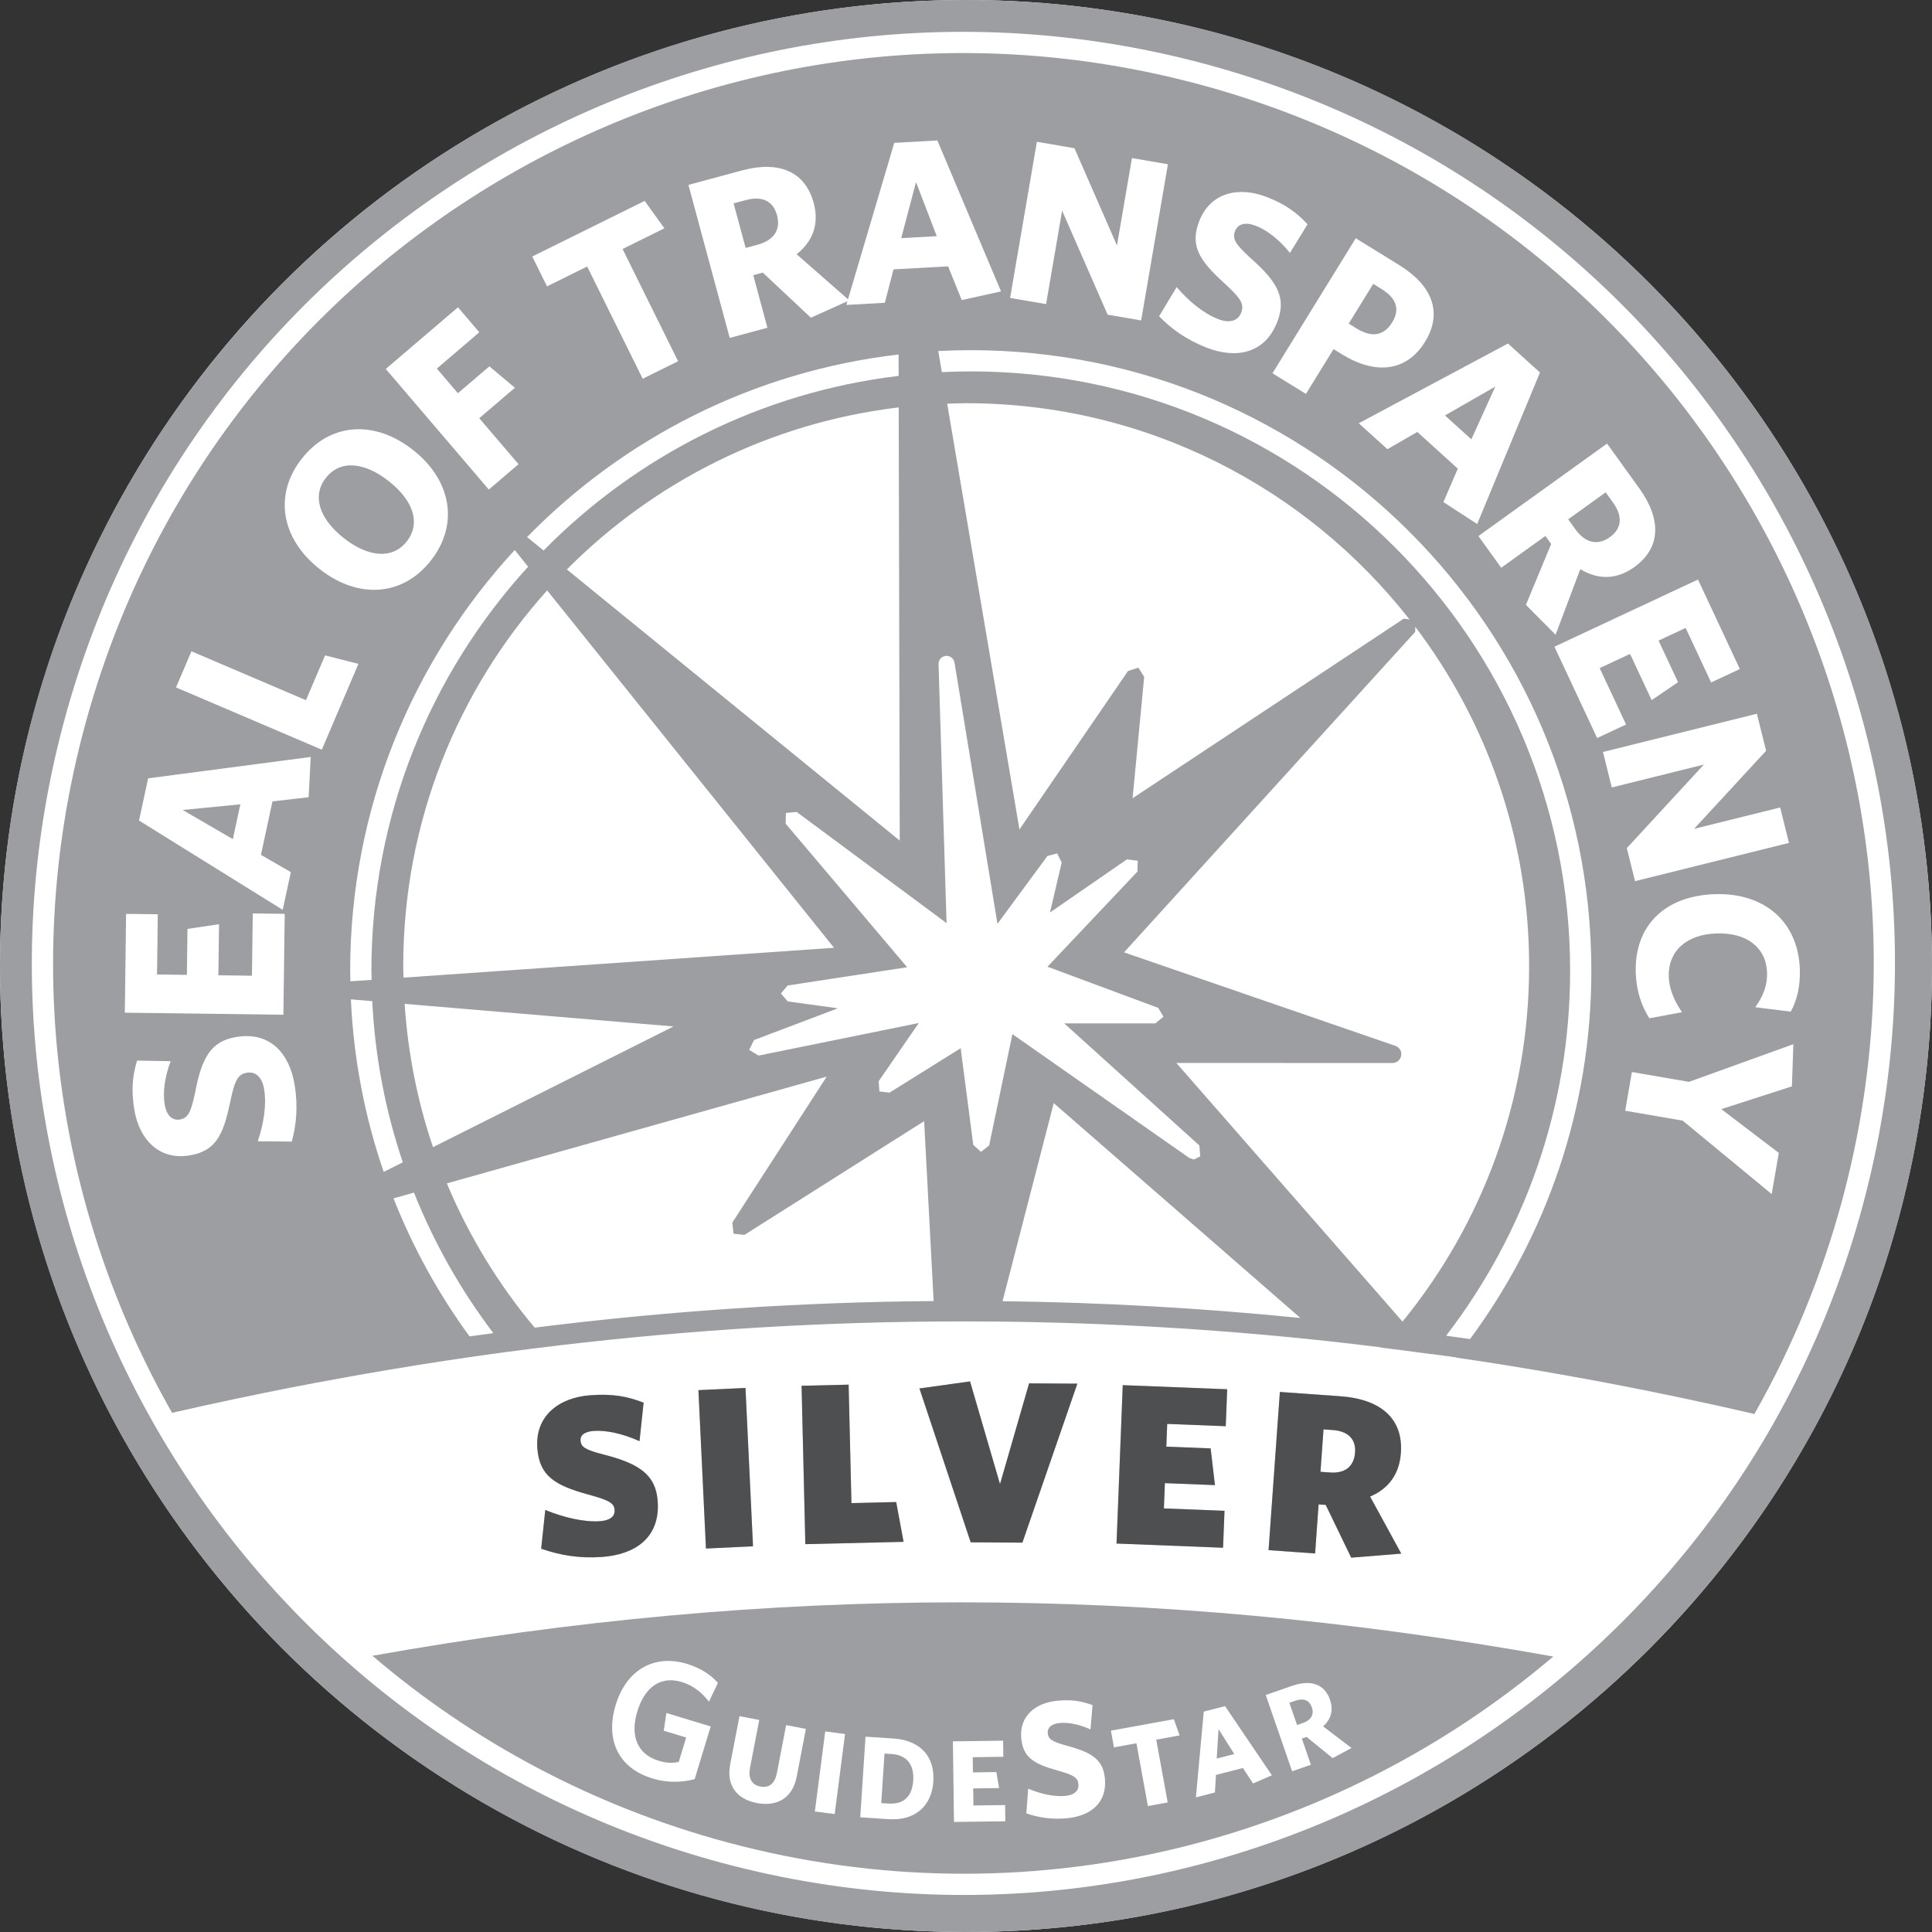 <?xml version="1.0" encoding="utf-8"?>
<!-- Generator: Adobe Illustrator 16.0.4, SVG Export Plug-In . SVG Version: 6.00 Build 0)  -->
<!DOCTYPE svg PUBLIC "-//W3C//DTD SVG 1.1//EN" "http://www.w3.org/Graphics/SVG/1.1/DTD/svg11.dtd">
<svg version="1.1" xmlns="http://www.w3.org/2000/svg" xmlns:xlink="http://www.w3.org/1999/xlink" x="0px" y="0px" width="108px"
	 height="108px" viewBox="0 0 108 108" enable-background="new 0 0 108 108" xml:space="preserve">
<rect x="0" y="0" width="108" height="108" fill="#333333" stroke="none"/>
<g id="white">
	<circle fill="#FFFFFF" cx="54" cy="54" r="54"/>
</g>
<g id="Background">
	<g>
		<path fill="#9D9EA2" d="M20.819,92.559c5.586,4.773,12.297,8.408,19.868,10.439c16.776,4.494,33.837,0.055,46.142-10.397
			c-11.343-2.033-22.195-3.03-33.127-3.03C42.852,89.57,32.073,90.555,20.819,92.559z"/>
		<path fill="#9D9EA2" d="M54,0C24.176,0,0,24.177,0,54c0,29.823,24.176,54,54,54s54-24.177,54-54C108,24.177,83.824,0,54,0z
			 M40.38,104.143C12.607,96.699-3.874,68.153,3.565,40.38C11.01,12.607,39.559-3.875,67.33,3.566
			c27.773,7.443,44.256,35.991,36.813,63.763C96.702,95.104,68.155,111.585,40.38,104.143z"/>
		<path fill="#9D9EA2" d="M67.023,4.712C39.884-2.56,11.985,13.547,4.712,40.688C1.11,54.132,3.248,67.76,9.619,78.977
			c1.182-0.273,2.364-0.528,3.548-0.78c0.517-0.108,1.032-0.216,1.547-0.321c0.972-0.199,1.942-0.389,2.912-0.572
			c0.598-0.112,1.194-0.22,1.79-0.326c0.775-0.141,1.553-0.277,2.328-0.406c0.487-0.082,0.974-0.165,1.46-0.242
			c1.128-0.181,2.258-0.354,3.386-0.514c1.045-0.15,2.089-0.291,3.133-0.422c0.06-0.007,0.121-0.015,0.182-0.021
			c7.466-0.939,14.907-1.437,22.347-1.499c1.165-0.01,2.331-0.009,3.497,0.003c6.136,0.063,12.271,0.421,18.422,1.087
			c0.999,0.107,1.998,0.226,2.998,0.349c-0.004,0.005-0.007,0.008-0.011,0.013c0.953,0.119,1.906,0.239,2.86,0.373
			c0.002-0.002,0.004-0.005,0.007-0.007c0.456,0.062,0.912,0.12,1.369,0.187c-0.003,0.003-0.005,0.005-0.008,0.01
			c4.109,0.597,8.22,1.332,12.326,2.192c0.137,0.03,0.273,0.058,0.411,0.087c1.316,0.278,2.632,0.569,3.948,0.875
			c2.103-3.699,3.773-7.719,4.926-12.02C110.271,39.883,94.164,11.986,67.023,4.712z M50.296,46.989L31.688,31.833
			c4.866-4.898,11.334-8.196,18.55-9.059L50.296,46.989z M22.557,54.65c-0.004-0.213-0.016-0.425-0.016-0.639
			c0-8.074,3.045-15.437,8.045-21.007l16.036,19.978L22.557,54.65z M37.651,57.379l-13.445,6.748
			c-0.861-2.539-1.402-5.225-1.587-8.01L37.651,57.379z M50.232,19.817l0.003,1.195c-7.735,0.929-14.659,4.487-19.849,9.761
			l-0.922-0.751C34.878,24.484,42.128,20.756,50.232,19.817z M19.575,54.266c0-9.077,3.491-17.337,9.198-23.52l0.749,0.934
			c-5.44,5.957-8.761,13.883-8.761,22.586c0,0.17,0.009,0.339,0.012,0.509l-1.186,0.082C19.584,54.659,19.575,54.463,19.575,54.266z
			 M21.449,65.51c-1.046-3.045-1.682-6.281-1.834-9.645l1.193,0.101c0.156,3.137,0.747,6.157,1.709,9.009L21.449,65.51z
			 M26.247,74.705c-1.727-2.363-3.158-4.954-4.25-7.716l1.144-0.322c1.128,2.828,2.626,5.469,4.438,7.856
			C27.135,74.584,26.691,74.64,26.247,74.705z M29.888,74.216c-2.018-2.407-3.678-5.124-4.909-8.064l21.234-5.969l-5.275,8.159
			l0.065,0.621l0.612,0.068l10.045-6.358l0.53,10.057C44.768,72.787,37.341,73.282,29.888,74.216z M55.293,64.032l-0.456,0.358
			L54.406,64l-0.704-5.404l-3.977,2.484l-0.566-0.068l-0.04-0.573l2.241-3.251l-8.958,1.82l-0.522-0.322l0.27-0.546l4.687-1.775
			l-2.8-0.385l-0.385-0.444l0.379-0.446l6.679-1.021l-6.791-8.024l0.013-0.6l0.601-0.057l8.381,6.216l-0.449-14.479
			c-0.006-0.238,0.17-0.434,0.406-0.459c0.238-0.022,0.445,0.14,0.486,0.374l2.402,14.603l2.794-3.794l0.543-0.143l0.252,0.511
			l-0.653,2.792l4.302-2.97l0.604,0.077l-0.019,0.607l-5.026,5.317l6.188,2.301l0.294,0.493l-0.452,0.375h-5.093l7.551,6.822
			l0.052,0.61l-0.354,0.175l-0.256-0.083l-9.892-6.924L55.293,64.032z M63.634,37.323l-0.579,0.189l-6.067,8.855l-4.04-23.8
			c0.354-0.011,0.707-0.027,1.063-0.027c10.066,0,19.021,4.732,24.781,12.087l-0.317-0.045L63.313,44.621l0.648-6.783L63.634,37.323
			z M56.043,72.738l2.862-11.073l13.788,12.011C67.134,73.118,61.588,72.805,56.043,72.738z M78.402,73.878L65.758,59.419
			l12.074,0.005c0.246,0,0.454-0.176,0.496-0.416c0.039-0.237-0.095-0.471-0.334-0.548l-15.16-5.222l16.274-17.911l0.006-0.289
			c3.993,5.275,6.365,11.847,6.365,18.972C85.479,61.549,82.822,68.46,78.402,73.878z M82.176,74.855
			c-0.445-0.066-0.891-0.123-1.337-0.188c4.346-5.651,6.932-12.723,6.932-20.402c0-18.504-14.999-33.504-33.503-33.504
			c-0.542,0-1.082,0.016-1.619,0.041l-0.2-1.179c0.604-0.031,1.21-0.048,1.819-0.048c19.159,0,34.689,15.532,34.689,34.69
			C88.957,61.978,86.433,69.096,82.176,74.855z"/>
	</g>
</g>
<g id="GuideStar">
	<g>
		<path fill="#FFFFFF" d="M36.479,99.419c-1.958-0.595-2.64-2.208-2.062-4.113c0.581-1.914,2.11-2.865,3.988-2.294
			c0.787,0.239,1.326,0.618,1.729,1.062l-0.504,1.048c-0.364-0.472-0.843-0.891-1.522-1.097c-1.207-0.367-2.081,0.325-2.48,1.639
			c-0.402,1.323-0.042,2.39,1.2,2.767c0.43,0.13,0.761,0.133,1.113,0.065l0.416-1.368l-1.252-0.38l0.145-0.991l2.478,0.752
			l-0.894,2.942C38.139,99.649,37.302,99.669,36.479,99.419z"/>
		<path fill="#FFFFFF" d="M42.314,100.792c-1.086-0.208-1.731-0.939-1.493-2.179l0.516-2.679l1.105,0.213l-0.515,2.672
			c-0.11,0.572,0.083,0.955,0.577,1.05c0.501,0.096,0.814-0.183,0.924-0.749l0.517-2.685l1.104,0.212l-0.514,2.672
			C44.299,100.554,43.387,100.999,42.314,100.792z"/>
		<path fill="#FFFFFF" d="M45.551,101.263l0.579-4.475l1.108,0.144l-0.579,4.475L45.551,101.263z"/>
		<path fill="#FFFFFF" d="M49.669,101.692l-1.581-0.104l0.295-4.506l1.555,0.102c1.567,0.103,2.324,1.063,2.236,2.402
			C52.087,100.926,51.19,101.792,49.669,101.692z M49.848,98.051l-0.404-0.026l-0.182,2.769l0.405,0.026
			c0.797,0.052,1.32-0.333,1.384-1.3C51.112,98.573,50.612,98.101,49.848,98.051z"/>
		<path fill="#FFFFFF" d="M53.329,101.849l-0.062-4.506l2.808-0.039l0.013,0.901l-1.711,0.024l0.012,0.849l1.307-0.018l0.156,0.893
			l-1.45,0.021l0.014,0.954l1.77-0.025l0.013,0.908L53.329,101.849z"/>
		<path fill="#FFFFFF" d="M59.659,101.639c-0.864,0.083-1.607-0.035-2.286-0.27l0.104-1.379c0.693,0.291,1.45,0.462,2.092,0.401
			c0.455-0.043,0.752-0.269,0.716-0.649c-0.034-0.362-0.236-0.512-1.17-0.77c-1.329-0.37-1.927-0.735-2.027-1.795
			c-0.118-1.236,0.785-1.988,2.012-2.104c0.837-0.08,1.391,0.027,1.974,0.244l-0.114,1.361c-0.607-0.279-1.229-0.408-1.722-0.361
			c-0.483,0.046-0.696,0.272-0.668,0.57c0.031,0.325,0.223,0.466,1.051,0.697c1.452,0.377,2.046,0.809,2.144,1.831
			C61.896,100.807,60.932,101.518,59.659,101.639z"/>
		<path fill="#FFFFFF" d="M64.634,97.249l0.641,3.509l-1.107,0.202l-0.641-3.51l-1.256,0.229l-0.17-0.934l3.516-0.641l0.325,0.905
			L64.634,97.249z"/>
		<path fill="#FFFFFF" d="M67.291,95.681l1.19-0.307l2.617,3.864l-1.05,0.459l-0.568-0.866l-1.507,0.388l-0.058,0.981l-1.064,0.274
			L67.291,95.681z M68.015,98.304l0.981-0.253l-0.88-1.394L68.015,98.304z"/>
		<path fill="#FFFFFF" d="M74.494,98.28l-1.454-1.185l-0.266,0.092l0.506,1.465l-1.05,0.363l-1.475-4.264l1.489-0.515
			c1.032-0.356,1.801-0.096,2.104,0.781c0.205,0.593,0.048,1.098-0.385,1.489l1.587,1.209L74.494,98.28z M72.416,95.069l-0.34,0.118
			l0.43,1.242l0.327-0.113c0.457-0.158,0.64-0.47,0.499-0.878C73.195,95.042,72.873,94.911,72.416,95.069z"/>
	</g>
</g>
<g id="Seal_of_transparency">
	<g>
		<path fill="#FFFFFF" d="M16.471,60.651c0.192,1.18,0.1,2.21-0.161,3.163l-1.902-0.016c0.335-0.979,0.501-2.034,0.358-2.908
			c-0.101-0.622-0.438-1.01-0.957-0.925c-0.494,0.081-0.682,0.372-0.95,1.678c-0.387,1.859-0.833,2.713-2.279,2.948
			c-1.686,0.274-2.801-0.897-3.073-2.571c-0.186-1.141-0.09-1.912,0.154-2.732l1.879,0.032c-0.328,0.861-0.447,1.726-0.338,2.398
			c0.106,0.658,0.438,0.93,0.843,0.865c0.444-0.073,0.62-0.349,0.861-1.507c0.386-2.028,0.923-2.884,2.317-3.11
			C15.124,57.656,16.188,58.915,16.471,60.651z"/>
		<path fill="#FFFFFF" d="M15.842,56.725l-8.865-0.115l0.071-5.524l1.773,0.022l-0.044,3.366l1.67,0.022l0.033-2.57l1.764-0.261
			l-0.037,2.854l1.877,0.024l0.045-3.482l1.786,0.024L15.842,56.725z"/>
		<path fill="#FFFFFF" d="M7.772,45.869l0.509-2.36l9.089-1.194l-0.117,2.249l-2.021,0.234l-0.645,2.989l1.671,0.965l-0.455,2.109
			L7.772,45.869z M13.016,46.908l0.419-1.946l-3.222,0.316L13.016,46.908z"/>
		<path fill="#FFFFFF" d="M17.99,41.907l-8.15-3.479l0.861-2.021l6.402,2.734l1.069-2.505l1.864,0.475L17.99,41.907z"/>
		<path fill="#FFFFFF" d="M24.084,31.338c-1.57,1.999-4.055,2.169-6.206,0.481c-2.16-1.696-2.595-4.158-1.009-6.178
			c1.586-2.02,4.062-2.18,6.213-0.492S25.676,29.308,24.084,31.338z M18.215,26.714c-0.785,1-0.374,2.284,1.009,3.371
			c1.384,1.086,2.729,1.18,3.515,0.18c0.792-1.01,0.374-2.285-1.01-3.371C20.346,25.808,19.007,25.705,18.215,26.714z"/>
		<path fill="#FFFFFF" d="M24.42,20.603l1.177,1.378l1.759-1.502l1.428,1.197l-1.994,1.702l2.196,2.571l-1.661,1.418l-5.76-6.743
			l4.036-3.446l1.193,1.397L24.42,20.603z"/>
		<path fill="#FFFFFF" d="M34.802,13.919l3.104,6.274l-1.979,0.979l-3.104-6.274l-2.245,1.11l-0.825-1.669l6.285-3.109l1.102,1.533
			L34.802,13.919z"/>
		<path fill="#FFFFFF" d="M45.328,17.759l-2.688-2.52l-0.533,0.144l0.793,2.938l-2.108,0.568l-2.309-8.554l2.988-0.806
			c2.07-0.559,3.54,0.055,4.015,1.816c0.321,1.19-0.056,2.157-0.956,2.865l2.945,2.583L45.328,17.759z M41.691,11.185l-0.682,0.185
			l0.673,2.492l0.657-0.178c0.917-0.248,1.317-0.834,1.096-1.652C43.223,11.238,42.609,10.937,41.691,11.185z"/>
		<path fill="#FFFFFF" d="M49.99,7.986l2.409-0.135l3.559,8.439l-2.197,0.484l-0.762-1.885l-3.05,0.17l-0.487,1.866l-2.152,0.121
			L49.99,7.986z M50.379,13.312l1.986-0.111l-1.159-3.021L50.379,13.312z"/>
		<path fill="#FFFFFF" d="M61.918,17.591l-2.545-5.815L58.477,17l-2.012-0.344l1.498-8.73l2.1,0.36l2.376,5.435l0.838-4.884
			l2.011,0.345l-1.497,8.73L61.918,17.591z"/>
		<path fill="#FFFFFF" d="M67.435,19.428c-1.112-0.436-1.952-1.039-2.64-1.749l0.981-1.63c0.672,0.787,1.495,1.467,2.321,1.789
			c0.586,0.23,1.091,0.137,1.283-0.353c0.182-0.466,0.027-0.775-0.96-1.672c-1.403-1.28-1.911-2.099-1.377-3.462
			c0.622-1.59,2.198-1.953,3.776-1.335c1.077,0.42,1.691,0.896,2.273,1.522l-0.984,1.602c-0.573-0.721-1.257-1.264-1.891-1.512
			c-0.623-0.243-1.024-0.098-1.175,0.285c-0.163,0.419-0.015,0.711,0.858,1.508c1.55,1.364,2.012,2.261,1.497,3.579
			C70.698,19.794,69.073,20.069,67.435,19.428z"/>
		<path fill="#FFFFFF" d="M75.027,19.812l-0.48-0.297l-1.545,2.505l-1.87-1.154l4.655-7.547l2.428,1.498
			c1.838,1.134,2.458,2.649,1.445,4.29C78.608,20.812,76.854,20.938,75.027,19.812z M77.235,16.16l-0.471-0.29l-1.369,2.22
			l0.438,0.27c0.831,0.513,1.513,0.436,1.991-0.341C78.271,17.297,78.066,16.672,77.235,16.16z"/>
		<path fill="#FFFFFF" d="M84.295,19.203l1.79,1.621l-3.51,8.468l-1.889-1.225l0.808-1.868l-2.266-2.053l-1.672,0.964l-1.6-1.449
			L84.295,19.203z M80.774,23.224l1.476,1.336l1.337-2.949L80.774,23.224z"/>
		<path fill="#FFFFFF" d="M85.3,33.812l1.411-3.402l-0.322-0.448l-2.471,1.775l-1.273-1.771l7.191-5.17l1.807,2.511
			c1.251,1.741,1.193,3.332-0.286,4.395c-1.001,0.721-2.038,0.707-3.017,0.114l-1.382,3.666L85.3,33.812z M90.17,28.095
			l-0.412-0.573l-2.095,1.507l0.397,0.553c0.555,0.771,1.245,0.938,1.933,0.444C90.66,29.546,90.726,28.866,90.17,28.095z"/>
		<path fill="#FFFFFF" d="M86.893,36.151l8.025-3.754l2.34,5.002l-1.605,0.751l-1.425-3.048l-1.513,0.707l1.088,2.327l-1.474,1.001
			l-1.208-2.582l-1.698,0.793l1.475,3.153l-1.617,0.755L86.893,36.151z"/>
		<path fill="#FFFFFF" d="M90.94,47.41l4.309-4.671l-5.15,1.28l-0.492-1.983l8.604-2.137l0.515,2.07l-4.027,4.364l4.813-1.195
			l0.492,1.981l-8.604,2.138L90.94,47.41z"/>
		<path fill="#FFFFFF" d="M91.439,54.376c-0.081-2.646,1.642-4.307,4.441-4.392c2.749-0.085,4.65,1.541,4.732,4.212
			c0.029,0.938-0.153,1.701-0.506,2.355l-1.987-0.247c0.395-0.54,0.684-1.165,0.66-1.937c-0.043-1.387-1.123-2.24-2.818-2.188
			c-1.722,0.054-2.72,1.022-2.677,2.409c0.022,0.72,0.311,1.354,0.742,1.996l-1.828,0.339
			C91.767,56.229,91.472,55.416,91.439,54.376z"/>
		<path fill="#FFFFFF" d="M94.065,62.645l-3.215-0.555l0.374-2.164l3.189,0.551l5.837-2.107l-0.081,2.358l-3.947,1.274l3.214,2.445
			l-0.397,2.303L94.065,62.645z"/>
	</g>
</g>
<g id="Level">
	<g>
		<path fill="#9D9EA2" d="M33.657,87.034c-1.293,0.094-2.362-0.099-3.405-0.46l0.229-2.166c1.074,0.437,2.187,0.69,3.07,0.626
			c0.512-0.037,0.832-0.241,0.804-0.625c-0.026-0.372-0.258-0.535-1.491-0.87c-1.852-0.509-2.714-1.039-2.827-2.587
			c-0.132-1.818,1.223-2.83,2.964-2.957c1.28-0.093,2.077,0.068,2.978,0.415l-0.229,2.153c-0.958-0.432-1.886-0.622-2.552-0.574
			c-0.524,0.038-0.768,0.236-0.745,0.543c0.025,0.346,0.243,0.51,1.266,0.771c2.059,0.52,2.941,1.163,3.047,2.61
			C36.915,86,35.45,86.904,33.657,87.034z"/>
		<path fill="#9D9EA2" d="M39.463,86.564l-0.421-8.854l2.631-0.125l0.421,8.854L39.463,86.564z"/>
		<path fill="#9D9EA2" d="M45.019,86.319l-0.211-8.854l2.631-0.062l0.157,6.622l2.502-0.06l0.413,2.225L45.019,86.319z"/>
		<path fill="#9D9EA2" d="M57.153,86.234l-2.891-0.018l-2.865-8.6l2.829-0.395l1.675,5.741l1.626-5.631l2.698,0.016L57.153,86.234z"
			/>
		<path fill="#9D9EA2" d="M62.415,86.285l0.347-8.854l5.839,0.229l-0.081,2.066l-3.272-0.128l-0.05,1.271l2.478,0.097l0.24,2.053
			l-2.798-0.11l-0.055,1.412l3.388,0.133l-0.081,2.066L62.415,86.285z"/>
		<path fill="#9D9EA2" d="M75.533,87.074l-1.425-2.949l-0.397-0.028l-0.196,2.743l-2.602-0.186l0.632-8.844l3.384,0.242
			c2.281,0.163,3.517,1.269,3.381,3.166c-0.085,1.192-0.685,1.999-1.721,2.44l1.743,3.191L75.533,87.074z M74.51,79.941
			l-0.525-0.038l-0.169,2.371l0.538,0.039c0.846,0.061,1.338-0.342,1.395-1.125C75.801,80.446,75.355,80.002,74.51,79.941z"/>
	</g>
</g>
<g id="Level_-_shading" opacity="0.5">
	<g>
		<path d="M33.657,87.034c-1.293,0.094-2.362-0.099-3.405-0.46l0.229-2.166c1.074,0.437,2.187,0.69,3.07,0.626
			c0.512-0.037,0.832-0.241,0.804-0.625c-0.026-0.372-0.258-0.535-1.491-0.87c-1.852-0.509-2.714-1.039-2.827-2.587
			c-0.132-1.818,1.223-2.83,2.964-2.957c1.28-0.093,2.077,0.068,2.978,0.415l-0.229,2.153c-0.958-0.432-1.886-0.622-2.552-0.574
			c-0.524,0.038-0.768,0.236-0.745,0.543c0.025,0.346,0.243,0.51,1.266,0.771c2.059,0.52,2.941,1.163,3.047,2.61
			C36.915,86,35.45,86.904,33.657,87.034z"/>
		<path d="M39.463,86.564l-0.421-8.854l2.631-0.125l0.421,8.854L39.463,86.564z"/>
		<path d="M45.019,86.319l-0.211-8.854l2.631-0.062l0.157,6.622l2.502-0.06l0.413,2.225L45.019,86.319z"/>
		<path d="M57.153,86.234l-2.891-0.018l-2.865-8.6l2.829-0.395l1.675,5.741l1.626-5.631l2.698,0.016L57.153,86.234z"/>
		<path d="M62.415,86.285l0.347-8.854l5.839,0.229l-0.081,2.066l-3.272-0.128l-0.05,1.271l2.478,0.097l0.24,2.053l-2.798-0.11
			l-0.055,1.412l3.388,0.133l-0.081,2.066L62.415,86.285z"/>
		<path d="M75.533,87.074l-1.425-2.949l-0.397-0.028l-0.196,2.743l-2.602-0.186l0.632-8.844l3.384,0.242
			c2.281,0.163,3.517,1.269,3.381,3.166c-0.085,1.192-0.685,1.999-1.721,2.44l1.743,3.191L75.533,87.074z M74.51,79.941
			l-0.525-0.038l-0.169,2.371l0.538,0.039c0.846,0.061,1.338-0.342,1.395-1.125C75.801,80.446,75.355,80.002,74.51,79.941z"/>
	</g>
</g>
</svg>
